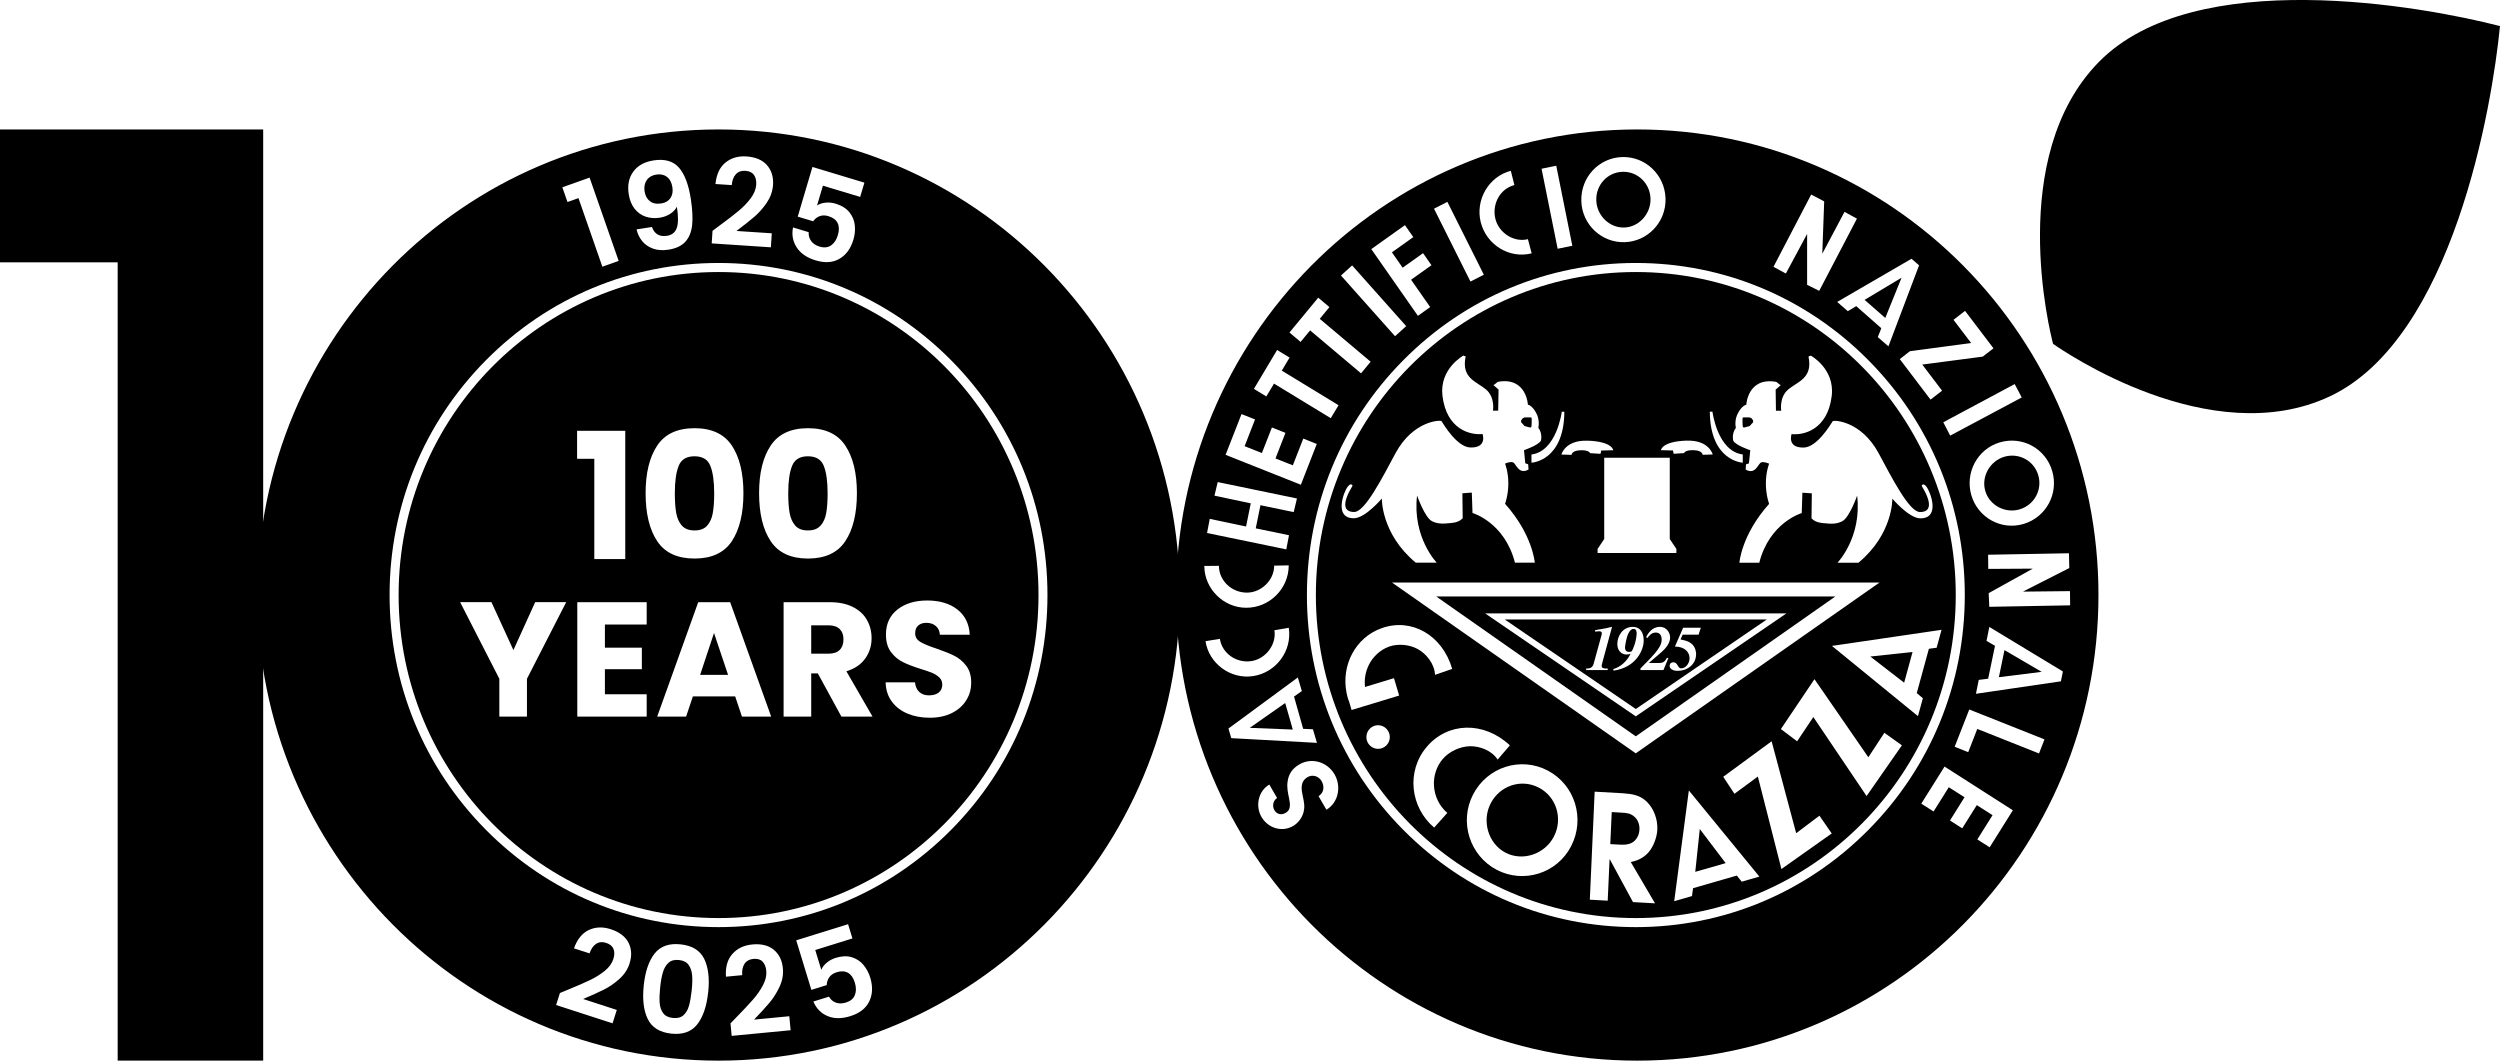 <?xml version="1.0" encoding="UTF-8"?>
<svg xmlns="http://www.w3.org/2000/svg" width="132" height="56" viewBox="0 0 132 56" fill="none">
  <g clip-path="url(#clip0_9954_5890)">
    <path d="M0 13.85V6.835H13.896V56H6.213V13.85H0Z" fill="#D7AD00" style="fill:#D7AD00;fill:color(display-p3 0.843 0.678 0);fill-opacity:1;"></path>
    <path d="M36.967 35.633H38.442L37.7 33.422L36.967 35.633Z" fill="#D7AD00" style="fill:#D7AD00;fill:color(display-p3 0.843 0.678 0);fill-opacity:1;"></path>
    <path d="M43.327 27.753C43.477 27.584 43.577 27.36 43.625 27.085C43.674 26.809 43.698 26.461 43.698 26.04C43.698 25.415 43.63 24.935 43.495 24.598C43.36 24.26 43.081 24.092 42.658 24.092C42.235 24.092 41.957 24.26 41.822 24.598C41.687 24.935 41.619 25.415 41.619 26.04C41.619 26.461 41.643 26.808 41.692 27.085C41.741 27.36 41.841 27.582 41.99 27.753C42.14 27.923 42.362 28.007 42.657 28.007C42.952 28.007 43.173 27.923 43.324 27.753H43.327Z" fill="#D7AD00" style="fill:#D7AD00;fill:color(display-p3 0.843 0.678 0);fill-opacity:1;"></path>
    <path d="M37.94 14.363C28.61 14.363 21.047 21.998 21.047 31.418C21.047 40.838 28.61 48.474 37.94 48.474C47.269 48.474 54.833 40.838 54.833 31.418C54.833 21.998 47.269 14.363 37.94 14.363ZM27.823 35.839V37.835H26.365V35.839L24.295 31.794H25.949L27.108 34.324L28.258 31.794H29.895L27.824 35.839H27.823ZM30.468 22.748H33.014V29.52H31.379V24.223H30.47V22.748H30.468ZM34.145 32.974H31.939V34.196H33.89V35.332H31.939V36.658H34.145V37.836H30.481V31.796H34.145V32.974ZM34.088 26.041C34.088 24.978 34.293 24.14 34.7 23.527C35.107 22.915 35.765 22.609 36.671 22.609C37.577 22.609 38.234 22.915 38.642 23.527C39.049 24.14 39.253 24.978 39.253 26.041C39.253 27.105 39.049 27.962 38.642 28.573C38.234 29.186 37.577 29.491 36.671 29.491C35.765 29.491 35.107 29.186 34.7 28.573C34.293 27.961 34.088 27.116 34.088 26.041ZM39.175 37.836L38.817 36.77H36.584L36.226 37.836H34.7L36.866 31.796H38.553L40.718 37.836H39.175ZM40.692 28.573C40.285 27.961 40.08 27.116 40.08 26.041C40.08 24.967 40.285 24.14 40.692 23.527C41.099 22.915 41.756 22.609 42.662 22.609C43.569 22.609 44.226 22.915 44.633 23.527C45.04 24.14 45.245 24.978 45.245 26.041C45.245 27.105 45.04 27.962 44.633 28.573C44.226 29.186 43.569 29.491 42.662 29.491C41.756 29.491 41.099 29.186 40.692 28.573ZM44.426 37.836L43.182 35.556H42.832V37.836H41.374V31.796H43.821C44.293 31.796 44.693 31.879 45.026 32.045C45.359 32.212 45.608 32.44 45.772 32.73C45.937 33.019 46.02 33.342 46.02 33.697C46.02 34.099 45.907 34.457 45.682 34.772C45.457 35.087 45.126 35.311 44.689 35.444L46.07 37.836H44.426ZM50.264 37.646C49.934 37.812 49.544 37.896 49.096 37.896C48.648 37.896 48.266 37.824 47.921 37.68C47.574 37.536 47.296 37.325 47.089 37.043C46.881 36.762 46.772 36.424 46.761 36.028H48.312C48.334 36.252 48.412 36.423 48.542 36.539C48.672 36.658 48.843 36.715 49.053 36.715C49.264 36.715 49.44 36.666 49.565 36.565C49.69 36.464 49.752 36.325 49.752 36.148C49.752 35.999 49.703 35.876 49.603 35.778C49.503 35.681 49.381 35.601 49.237 35.537C49.091 35.474 48.887 35.402 48.619 35.321C48.233 35.201 47.917 35.079 47.673 34.959C47.429 34.839 47.219 34.662 47.043 34.427C46.867 34.192 46.778 33.885 46.778 33.505C46.778 32.944 46.98 32.503 47.383 32.184C47.788 31.866 48.312 31.706 48.96 31.706C49.608 31.706 50.15 31.866 50.554 32.184C50.958 32.503 51.173 32.946 51.202 33.514H49.625C49.614 33.318 49.543 33.165 49.411 33.053C49.28 32.941 49.114 32.885 48.909 32.885C48.733 32.885 48.591 32.933 48.483 33.027C48.375 33.122 48.321 33.258 48.321 33.437C48.321 33.632 48.412 33.784 48.594 33.892C48.776 34.001 49.06 34.12 49.446 34.246C49.833 34.379 50.146 34.504 50.387 34.625C50.628 34.745 50.837 34.921 51.015 35.15C51.191 35.38 51.279 35.674 51.279 36.036C51.279 36.397 51.192 36.693 51.019 36.973C50.847 37.254 50.595 37.478 50.265 37.645L50.264 37.646Z" fill="#D7AD00" style="fill:#D7AD00;fill:color(display-p3 0.843 0.678 0);fill-opacity:1;"></path>
    <path d="M36.005 27.753C36.155 27.923 36.377 28.007 36.672 28.007C36.966 28.007 37.188 27.923 37.339 27.753C37.489 27.584 37.589 27.36 37.636 27.085C37.686 26.809 37.709 26.461 37.709 26.04C37.709 25.415 37.641 24.935 37.507 24.598C37.372 24.26 37.093 24.092 36.67 24.092C36.247 24.092 35.968 24.26 35.834 24.598C35.699 24.935 35.631 25.415 35.631 26.04C35.631 26.461 35.655 26.808 35.704 27.085C35.753 27.36 35.853 27.582 36.002 27.753H36.005Z" fill="#D7AD00" style="fill:#D7AD00;fill:color(display-p3 0.843 0.678 0);fill-opacity:1;"></path>
    <path d="M43.735 33.018H42.832V34.515H43.735C44.003 34.515 44.202 34.449 44.336 34.316C44.469 34.184 44.535 33.998 44.535 33.757C44.535 33.515 44.469 33.347 44.336 33.214C44.202 33.082 44.001 33.016 43.735 33.016V33.018Z" fill="#D7AD00" style="fill:#D7AD00;fill:color(display-p3 0.843 0.678 0);fill-opacity:1;"></path>
    <path d="M36.361 50.949C36.255 50.801 36.086 50.714 35.851 50.689C35.615 50.663 35.431 50.713 35.297 50.836C35.162 50.959 35.064 51.125 35.002 51.335C34.94 51.544 34.891 51.807 34.858 52.12C34.825 52.443 34.813 52.715 34.829 52.937C34.844 53.16 34.905 53.343 35.013 53.491C35.121 53.638 35.292 53.724 35.528 53.748C35.764 53.774 35.949 53.726 36.084 53.606C36.22 53.486 36.319 53.318 36.379 53.104C36.439 52.889 36.486 52.621 36.521 52.299C36.555 51.986 36.563 51.719 36.545 51.501C36.528 51.282 36.466 51.1 36.361 50.951V50.949Z" fill="#D7AD00" style="fill:#D7AD00;fill:color(display-p3 0.843 0.678 0);fill-opacity:1;"></path>
    <path d="M34.31 10.619C34.459 10.741 34.66 10.781 34.915 10.742C35.132 10.709 35.294 10.615 35.398 10.461C35.503 10.307 35.538 10.116 35.503 9.889C35.465 9.639 35.37 9.457 35.217 9.34C35.065 9.223 34.877 9.183 34.65 9.218C34.425 9.254 34.257 9.351 34.147 9.513C34.037 9.674 33.999 9.871 34.034 10.103C34.067 10.327 34.159 10.498 34.308 10.619H34.31Z" fill="#D7AD00" style="fill:#D7AD00;fill:color(display-p3 0.843 0.678 0);fill-opacity:1;"></path>
    <path d="M37.939 6.835C24.491 6.835 13.588 17.842 13.588 31.419C13.588 44.995 24.491 56.002 37.939 56.002C51.388 56.002 62.291 44.995 62.291 31.419C62.291 17.842 51.387 6.835 37.939 6.835ZM41.873 12.009L42.699 12.259C42.686 12.433 42.73 12.588 42.828 12.726C42.927 12.862 43.076 12.961 43.274 13.02C43.513 13.092 43.716 13.071 43.88 12.956C44.047 12.841 44.167 12.66 44.24 12.411C44.315 12.158 44.31 11.945 44.226 11.776C44.142 11.606 43.98 11.485 43.741 11.413C43.572 11.361 43.416 11.361 43.278 11.413C43.141 11.464 43.025 11.555 42.935 11.683L42.12 11.438L42.897 8.815L45.641 9.644L45.417 10.397L43.45 9.804L43.139 10.851C43.255 10.771 43.402 10.72 43.581 10.701C43.758 10.682 43.937 10.698 44.115 10.752C44.438 10.85 44.682 11.002 44.847 11.206C45.012 11.411 45.107 11.64 45.133 11.891C45.16 12.142 45.137 12.393 45.062 12.647C44.923 13.118 44.679 13.455 44.329 13.661C43.979 13.868 43.559 13.896 43.069 13.749C42.608 13.61 42.274 13.383 42.068 13.066C41.862 12.75 41.795 12.399 41.87 12.012L41.873 12.009ZM37.623 12.187L37.969 11.928C38.396 11.614 38.738 11.352 38.993 11.139C39.248 10.928 39.464 10.704 39.639 10.467C39.815 10.231 39.912 9.994 39.928 9.756C39.942 9.538 39.902 9.366 39.809 9.234C39.715 9.105 39.563 9.033 39.353 9.019C39.142 9.004 38.975 9.065 38.852 9.201C38.728 9.335 38.657 9.527 38.636 9.773L37.776 9.716C37.827 9.206 38.003 8.83 38.304 8.584C38.606 8.339 38.975 8.23 39.414 8.26C39.894 8.292 40.256 8.446 40.496 8.719C40.737 8.995 40.843 9.342 40.816 9.764C40.794 10.097 40.685 10.407 40.489 10.698C40.292 10.989 40.072 11.237 39.83 11.446C39.587 11.654 39.272 11.904 38.885 12.195L40.75 12.318L40.702 13.058L37.578 12.851L37.621 12.187H37.623ZM33.44 9.06C33.673 8.742 34.028 8.545 34.505 8.47C35.097 8.377 35.546 8.505 35.848 8.851C36.151 9.196 36.361 9.754 36.479 10.527C36.563 11.075 36.583 11.531 36.544 11.896C36.502 12.26 36.382 12.551 36.182 12.767C35.983 12.985 35.687 13.122 35.294 13.183C34.985 13.231 34.712 13.212 34.476 13.126C34.24 13.039 34.05 12.906 33.906 12.729C33.762 12.551 33.662 12.345 33.61 12.112L34.424 11.985C34.486 12.166 34.584 12.296 34.717 12.377C34.852 12.457 35.018 12.483 35.219 12.451C35.477 12.411 35.649 12.273 35.733 12.038C35.816 11.803 35.82 11.429 35.74 10.914C35.664 11.064 35.546 11.19 35.384 11.293C35.222 11.395 35.042 11.462 34.841 11.494C34.573 11.536 34.324 11.517 34.091 11.44C33.86 11.361 33.663 11.221 33.505 11.019C33.347 10.818 33.242 10.559 33.195 10.242C33.123 9.775 33.204 9.382 33.439 9.062L33.44 9.06ZM31.13 9.378L32.666 13.777L31.805 14.082L30.543 10.461L29.963 10.667L29.692 9.889L31.132 9.377L31.13 9.378ZM33.245 50.863C33.144 51.18 32.963 51.455 32.703 51.688C32.442 51.922 32.17 52.111 31.884 52.253C31.599 52.395 31.235 52.56 30.788 52.747L32.567 53.324L32.342 54.031L29.362 53.065L29.564 52.432L29.963 52.266C30.452 52.066 30.847 51.895 31.145 51.752C31.442 51.61 31.705 51.445 31.933 51.26C32.162 51.074 32.311 50.868 32.383 50.639C32.45 50.433 32.453 50.254 32.393 50.105C32.334 49.956 32.205 49.849 32.003 49.783C31.802 49.718 31.626 49.736 31.474 49.836C31.322 49.937 31.206 50.105 31.127 50.338L30.306 50.073C30.478 49.592 30.739 49.269 31.091 49.104C31.442 48.941 31.827 48.926 32.246 49.062C32.703 49.211 33.017 49.448 33.184 49.772C33.35 50.097 33.37 50.462 33.242 50.863H33.245ZM37.391 52.392C37.314 53.129 37.12 53.695 36.815 54.086C36.507 54.477 36.049 54.641 35.441 54.575C34.833 54.509 34.418 54.252 34.201 53.804C33.982 53.356 33.912 52.763 33.99 52.026C34.068 51.292 34.259 50.732 34.565 50.345C34.871 49.958 35.329 49.796 35.938 49.862C36.547 49.927 36.962 50.182 37.181 50.626C37.399 51.071 37.471 51.659 37.393 52.392H37.391ZM38.632 54.697L38.57 54.034L38.871 53.723C39.243 53.343 39.538 53.03 39.757 52.779C39.975 52.529 40.153 52.274 40.289 52.011C40.425 51.749 40.482 51.499 40.46 51.263C40.439 51.047 40.373 50.882 40.26 50.769C40.148 50.655 39.986 50.609 39.776 50.63C39.565 50.65 39.41 50.737 39.31 50.889C39.21 51.042 39.169 51.242 39.188 51.488L38.329 51.57C38.297 51.058 38.412 50.658 38.671 50.367C38.931 50.076 39.278 49.91 39.715 49.868C40.195 49.822 40.576 49.915 40.856 50.148C41.136 50.38 41.297 50.706 41.336 51.127C41.368 51.458 41.309 51.783 41.16 52.101C41.011 52.419 40.836 52.701 40.628 52.945C40.422 53.19 40.151 53.487 39.814 53.836L41.675 53.657L41.745 54.396L38.629 54.695L38.632 54.697ZM45.897 52.873C45.72 53.241 45.387 53.5 44.899 53.652C44.438 53.796 44.036 53.793 43.69 53.646C43.345 53.499 43.096 53.243 42.946 52.88L43.77 52.624C43.855 52.776 43.977 52.88 44.134 52.939C44.291 52.996 44.468 52.995 44.666 52.934C44.904 52.861 45.061 52.729 45.137 52.541C45.211 52.352 45.211 52.134 45.137 51.885C45.059 51.632 44.939 51.458 44.776 51.365C44.612 51.271 44.411 51.261 44.173 51.335C44.004 51.388 43.876 51.474 43.788 51.596C43.701 51.717 43.655 51.856 43.651 52.013L42.84 52.266L42.041 49.649L44.779 48.798L45.008 49.55L43.045 50.161L43.364 51.207C43.416 51.074 43.511 50.951 43.648 50.834C43.784 50.718 43.942 50.633 44.12 50.577C44.443 50.476 44.73 50.465 44.978 50.543C45.229 50.621 45.433 50.757 45.593 50.951C45.753 51.145 45.872 51.367 45.949 51.62C46.092 52.088 46.075 52.507 45.897 52.873ZM50.219 43.816C46.938 47.129 42.577 48.952 37.938 48.952C33.299 48.952 28.938 47.129 25.657 43.816C22.376 40.504 20.57 36.101 20.57 31.419C20.57 26.736 22.376 22.331 25.657 19.021C28.938 15.708 33.299 13.885 37.938 13.885C42.577 13.885 46.938 15.708 50.219 19.021C53.5 22.333 55.306 26.736 55.306 31.419C55.306 36.101 53.5 40.506 50.219 43.816Z" fill="#D7AD00" style="fill:#D7AD00;fill:color(display-p3 0.843 0.678 0);fill-opacity:1;"></path>
    <path d="M100.403 14.663L98.451 15.833L99.543 16.788L100.403 14.663Z" fill="#D7AD00" style="fill:#D7AD00;fill:color(display-p3 0.843 0.678 0);fill-opacity:1;"></path>
    <path d="M85.759 12.013C86.538 11.992 87.169 11.288 87.147 10.49C87.123 9.679 86.469 9.047 85.67 9.071C84.873 9.095 84.259 9.767 84.284 10.576C84.306 11.376 84.978 12.038 85.759 12.013Z" fill="#D7AD00" style="fill:#D7AD00;fill:color(display-p3 0.843 0.678 0);fill-opacity:1;"></path>
    <path d="M105.836 34.326L105.541 35.756L107.8 35.474L105.836 34.326Z" fill="#D7AD00" style="fill:#D7AD00;fill:color(display-p3 0.843 0.678 0);fill-opacity:1;"></path>
    <path d="M65.988 38.43L68.26 38.521L67.858 37.119L65.988 38.43Z" fill="#D7AD00" style="fill:#D7AD00;fill:color(display-p3 0.843 0.678 0);fill-opacity:1;"></path>
    <path d="M104.824 25.925C105.042 26.68 105.873 27.121 106.634 26.895C107.404 26.668 107.846 25.867 107.622 25.095C107.397 24.322 106.597 23.892 105.827 24.117C105.068 24.341 104.601 25.167 104.823 25.923L104.824 25.925Z" fill="#D7AD00" style="fill:#D7AD00;fill:color(display-p3 0.843 0.678 0);fill-opacity:1;"></path>
    <path d="M100.539 36.047L100.983 34.424L98.752 34.665L100.539 36.047Z" fill="#D7AD00" style="fill:#D7AD00;fill:color(display-p3 0.843 0.678 0);fill-opacity:1;"></path>
    <path d="M89.749 43.773L89.51 46.033L91.115 45.573L89.749 43.773Z" fill="#D7AD00" style="fill:#D7AD00;fill:color(display-p3 0.843 0.678 0);fill-opacity:1;"></path>
    <path d="M81.256 41.59C80.327 41.102 79.195 41.474 78.708 42.419C78.227 43.346 78.578 44.544 79.488 45.019C80.395 45.496 81.564 45.102 82.045 44.172C82.531 43.228 82.186 42.078 81.257 41.59H81.256Z" fill="#D7AD00" style="fill:#D7AD00;fill:color(display-p3 0.843 0.678 0);fill-opacity:1;"></path>
    <path d="M85.622 42.908L85.1 42.877L85.023 44.569L85.54 44.598C85.789 44.613 86.106 44.59 86.3 44.4C86.46 44.248 86.554 44.035 86.563 43.794C86.574 43.549 86.489 43.295 86.316 43.14C86.104 42.941 85.885 42.921 85.622 42.908Z" fill="#D7AD00" style="fill:#D7AD00;fill:color(display-p3 0.843 0.678 0);fill-opacity:1;"></path>
    <path d="M92.02 22.533C92.039 22.587 92.112 22.569 92.112 22.569L92.381 22.496L92.565 22.294V22.203L92.493 22.094L92.381 22.04H92.056C91.987 22.04 92.004 22.15 92.004 22.15C92.004 22.15 92.004 22.478 92.02 22.533Z" fill="#D7AD00" style="fill:#D7AD00;fill:color(display-p3 0.843 0.678 0);fill-opacity:1;"></path>
    <path d="M86.249 33.206C86.137 33.206 86.049 33.303 85.985 33.434C85.864 33.666 85.801 34.12 85.801 34.192C85.801 34.416 85.967 34.419 86.016 34.419C86.162 34.419 86.168 34.403 86.275 34.12C86.406 33.781 86.415 33.472 86.415 33.461C86.415 33.363 86.415 33.208 86.248 33.208L86.249 33.206Z" fill="#D7AD00" style="fill:#D7AD00;fill:color(display-p3 0.843 0.678 0);fill-opacity:1;"></path>
    <path d="M80.768 22.568C80.768 22.568 80.839 22.585 80.858 22.531C80.874 22.477 80.874 22.149 80.874 22.149C80.874 22.149 80.893 22.039 80.82 22.039H80.495L80.389 22.093L80.314 22.202V22.293L80.495 22.494L80.768 22.568Z" fill="#D7AD00" style="fill:#D7AD00;fill:color(display-p3 0.843 0.678 0);fill-opacity:1;"></path>
    <path d="M86.37 37.435C86.471 37.366 92.816 33.029 93.287 32.709H79.451C79.92 33.029 86.27 37.366 86.37 37.435ZM88.353 34.969C88.597 34.969 88.573 35.29 88.763 35.29C89.022 35.29 89.209 35.006 89.209 34.756C89.209 34.416 88.931 34.139 88.436 34.139L88.868 33.146H89.803L89.685 33.51H88.844L88.732 33.763C88.999 33.821 89.144 33.851 89.31 33.985C89.543 34.176 89.554 34.467 89.554 34.534C89.554 35.094 89.076 35.421 88.583 35.421C88.266 35.421 88.157 35.27 88.157 35.167C88.157 35.02 88.258 34.967 88.352 34.967L88.353 34.969ZM87.642 33.098C87.989 33.098 88.182 33.398 88.182 33.659C88.182 33.972 87.932 34.255 87.705 34.451L87.056 35.007H87.548C87.816 35.007 87.895 34.948 88.009 34.74H88.092L87.83 35.38H86.615V35.297C87.019 34.892 87.274 34.623 87.382 34.491C87.57 34.255 87.735 34.038 87.735 33.781C87.735 33.715 87.735 33.398 87.428 33.398C87.176 33.398 87.033 33.617 86.987 33.686L86.916 33.645C87.008 33.45 87.227 33.098 87.639 33.098H87.642ZM85.893 34.561C85.592 34.561 85.394 34.334 85.394 34.003C85.394 33.616 85.649 33.098 86.221 33.098C86.584 33.098 86.788 33.384 86.788 33.822C86.788 34.324 86.387 35.241 85.197 35.41L85.178 35.327C85.565 35.221 85.915 34.903 86.096 34.513C86.035 34.539 85.981 34.559 85.893 34.559V34.561ZM84.142 35.055L84.564 33.521C84.572 33.499 84.578 33.472 84.578 33.45C84.578 33.331 84.469 33.331 84.44 33.331C84.373 33.331 84.286 33.337 84.218 33.347L84.223 33.272C84.709 33.197 84.898 33.152 85.117 33.096L84.608 34.967C84.581 35.065 84.567 35.125 84.567 35.146C84.567 35.292 84.681 35.3 84.888 35.3V35.378H83.749V35.3C83.898 35.295 84.076 35.292 84.142 35.054V35.055Z" fill="#D7AD00" style="fill:#D7AD00;fill:color(display-p3 0.843 0.678 0);fill-opacity:1;"></path>
    <path d="M75.832 31.494C77.416 32.605 86 38.619 86.369 38.878C86.736 38.619 95.32 32.605 96.906 31.494H75.832ZM86.548 37.701L86.369 37.824L86.19 37.701C86.139 37.665 84.441 36.506 82.798 35.383C81.163 34.267 79.504 33.133 79.273 32.975L78.419 32.389H94.32L93.463 32.975C93.053 33.255 86.648 37.632 86.548 37.701Z" fill="#D7AD00" style="fill:#D7AD00;fill:color(display-p3 0.843 0.678 0);fill-opacity:1;"></path>
    <path d="M86.447 6.835C72.999 6.835 62.096 17.842 62.096 31.419C62.096 44.995 72.999 56.002 86.447 56.002C99.896 56.002 110.799 44.995 110.799 31.419C110.799 17.842 99.896 6.835 86.447 6.835ZM109.257 29.994L106.81 31.238L109.295 31.211L109.303 31.962L105.034 32.039L105.002 31.318L107.334 30.024L104.98 30.038L104.972 29.29L109.241 29.212L109.259 29.992L109.257 29.994ZM108.359 24.877C108.706 26.07 108.033 27.313 106.84 27.666C105.652 28.018 104.425 27.318 104.086 26.144C103.744 24.968 104.403 23.708 105.588 23.358C106.783 23.005 108.015 23.686 108.359 24.879V24.877ZM106.748 20.986L102.971 23.001L102.605 22.296L106.376 20.279L106.748 20.986ZM103.755 16.414L105.256 18.392L104.687 18.83L101.496 19.249L102.542 20.628L101.932 21.1L100.308 18.96L100.843 18.544L104.077 18.112L103.145 16.886L103.755 16.414ZM101.327 14.01L99.709 18.287L99.147 17.799L99.334 17.33L98.009 16.164L97.566 16.43L97.002 15.942L100.927 13.663L101.327 14.008V14.01ZM95.63 10.271L96.317 10.632L96.217 13.397L97.39 11.186L98.046 11.544L96.054 15.357L95.416 15.037V12.351L94.294 14.442L93.64 14.087L95.63 10.272V10.271ZM85.65 8.292C86.88 8.257 87.902 9.228 87.94 10.482C87.976 11.729 86.995 12.75 85.784 12.787C84.57 12.825 83.531 11.864 83.494 10.616C83.456 9.362 84.419 8.329 85.652 8.292H85.65ZM82.17 8.751L83.019 12.977L82.244 13.134L81.394 8.91L82.168 8.751H82.17ZM79.771 9.02L79.961 9.772C79.204 9.962 78.764 10.778 78.957 11.558C79.141 12.299 79.938 12.815 80.674 12.628L80.872 13.377C79.683 13.677 78.477 12.918 78.181 11.725C77.889 10.543 78.615 9.313 79.77 9.02H79.771ZM76.422 10.659L78.347 14.506L77.64 14.866L75.716 11.019L76.422 10.659ZM74.18 11.886L74.622 12.519L73.494 13.324L74.06 14.135L75.137 13.367L75.581 14.004L74.505 14.77L75.514 16.214L74.866 16.676L72.404 13.153L74.18 11.889V11.886ZM71.392 14.013L74.247 17.22L73.658 17.752L70.804 14.547L71.392 14.013ZM69.605 15.72L70.194 16.215L69.683 16.834L72.37 19.099L71.863 19.712L69.174 17.445L68.672 18.053L68.083 17.557L69.603 15.718L69.605 15.72ZM67.431 18.479L68.089 18.88L67.679 19.569L70.676 21.396L70.264 22.08L67.268 20.254L66.861 20.932L66.207 20.532L67.431 18.479ZM65.551 21.864L66.266 22.146L65.716 23.558L66.628 23.921L67.157 22.571L67.872 22.854L67.346 24.206L68.262 24.569L68.813 23.157L69.526 23.441L68.686 25.595L64.711 24.015L65.552 21.863L65.551 21.864ZM63.873 27.395L65.792 27.799L66.04 26.577L64.124 26.171L64.295 25.453L68.479 26.32L68.308 27.04L66.552 26.675L66.303 27.897L68.059 28.26L67.916 29.008L63.732 28.143L63.875 27.395H63.873ZM64.358 29.875C64.361 30.662 65.038 31.292 65.836 31.291C66.59 31.291 67.278 30.637 67.276 29.866L68.045 29.851C68.045 31.089 67.024 32.089 65.806 32.09C64.597 32.092 63.591 31.084 63.588 29.883L64.356 29.875H64.358ZM63.65 33.854L64.409 33.731C64.528 34.508 65.29 35.028 66.079 34.905C66.828 34.788 67.406 34.038 67.29 33.275L68.048 33.146C68.235 34.369 67.374 35.513 66.17 35.697C64.978 35.882 63.831 35.041 63.65 33.854ZM64.862 38.467L68.526 35.77L68.737 36.488L68.325 36.778L68.807 38.483L69.323 38.505L69.534 39.223L65.011 38.974L64.862 38.465V38.467ZM70.036 42.755L69.618 42.035C69.911 41.86 69.941 41.518 69.779 41.24C69.627 40.981 69.304 40.874 69.035 41.034C68.634 41.272 68.712 41.686 68.789 42.049C68.854 42.345 68.906 42.598 68.824 42.894C68.746 43.186 68.54 43.455 68.288 43.607C67.685 43.962 66.95 43.725 66.605 43.132C66.27 42.558 66.437 41.763 67.02 41.424L67.431 42.134C67.21 42.279 67.165 42.562 67.29 42.78C67.422 43.006 67.677 43.05 67.892 42.914C68.165 42.759 68.122 42.446 68.068 42.18C68.005 41.867 67.934 41.571 67.987 41.256C68.04 40.866 68.236 40.581 68.594 40.367C69.252 39.976 70.077 40.223 70.462 40.882C70.831 41.515 70.679 42.371 70.036 42.753V42.755ZM86.373 48.952C81.734 48.952 77.373 47.129 74.092 43.816C70.811 40.504 69.005 36.101 69.005 31.419C69.005 26.736 70.811 22.331 74.092 19.021C77.373 15.708 81.734 13.885 86.373 13.885C91.011 13.885 95.373 15.708 98.654 19.021C101.935 22.333 103.741 26.736 103.741 31.419C103.741 36.101 101.935 40.506 98.654 43.816C95.373 47.129 91.011 48.952 86.373 48.952ZM105.053 44.736L104.403 44.322L105.206 43.041L104.375 42.51L103.606 43.736L102.96 43.322L103.727 42.094L102.897 41.566L102.093 42.846L101.444 42.433L102.672 40.475L106.279 42.782L105.054 44.738L105.053 44.736ZM107.66 39.783L104.4 38.487L103.922 39.714L103.207 39.428L103.977 37.461L107.949 39.039L107.66 39.783ZM108.815 35.973L104.33 36.632L104.478 35.898L104.974 35.836L105.336 34.099L104.888 33.837L105.037 33.103L108.921 35.454L108.815 35.975V35.973Z" fill="#D7AD00" style="fill:#D7AD00;fill:color(display-p3 0.843 0.678 0);fill-opacity:1;"></path>
    <path d="M86.371 14.363C77.042 14.363 69.478 21.998 69.478 31.418C69.478 40.838 77.042 48.474 86.371 48.474C95.701 48.474 103.264 40.838 103.264 31.418C103.264 21.998 95.701 14.363 86.371 14.363ZM91.777 21.791C91.997 21.389 92.205 21.372 92.205 21.372C92.205 21.372 92.271 19.915 93.754 20.158C93.857 20.174 93.911 20.3 94.028 20.33L93.754 20.573L93.77 21.688H94.049C94.049 21.688 93.928 20.992 94.408 20.573C94.893 20.153 95.73 19.985 95.49 18.837C95.481 18.787 95.608 18.822 95.597 18.768C95.597 18.768 96.888 19.463 96.715 20.904C96.498 22.691 95.234 22.99 94.597 22.92C94.597 22.92 94.335 23.649 95.234 23.631C95.934 23.619 96.644 22.433 96.766 22.241C96.81 22.168 98.263 22.208 99.19 23.927C99.891 25.227 100.807 27.036 101.376 27.036C101.945 27.036 102.033 26.587 101.463 25.648C101.463 25.648 101.531 25.458 101.721 25.701C101.911 25.941 102.479 27.369 101.395 27.369C100.794 27.369 99.915 26.326 99.915 26.326C99.915 26.326 99.966 28.185 98.125 29.713H97.018C97.018 29.713 98.315 28.377 98.057 26.169C98.057 26.169 97.64 27.356 97.263 27.524C97.263 27.524 97.021 27.682 96.56 27.646C96.094 27.612 95.872 27.593 95.647 27.369L95.665 26.049L95.166 26.014L95.132 27.091C95.132 27.091 93.434 27.577 92.889 29.713H91.84C91.84 29.713 91.945 28.237 93.41 26.604C93.41 26.604 93.238 26.152 93.238 25.526C93.238 24.901 93.41 24.484 93.41 24.484C93.41 24.484 93.171 24.362 92.997 24.413C92.824 24.466 92.704 25.091 92.173 24.796L92.187 24.519L92.343 24.466L92.415 23.774C92.415 23.774 91.636 23.511 91.516 23.268C91.516 23.268 91.416 22.904 91.655 22.59C91.655 22.59 91.549 22.19 91.777 21.792V21.791ZM99.237 30.758L86.368 39.776L74.456 31.43L73.498 30.759H99.237V30.758ZM90.418 21.738C90.418 21.738 90.674 23.822 92.018 23.996V24.429C92.018 24.429 90.299 24.361 90.278 21.736H90.418V21.738ZM89.074 23.267C90.242 23.232 90.433 23.996 90.433 23.996L89.9 24.014C89.9 24.014 89.9 23.786 89.435 23.77C88.97 23.751 88.919 23.924 88.919 23.924L88.368 23.959L88.334 23.785L87.699 23.769C87.699 23.769 87.732 23.303 89.076 23.264L89.074 23.267ZM88.163 24.169V28.46L88.513 28.983V29.197H84.353V28.983L84.703 28.46V24.169H88.165H88.163ZM83.805 23.267C85.147 23.307 85.178 23.772 85.178 23.772L84.543 23.788L84.508 23.962L83.959 23.927C83.959 23.927 83.906 23.755 83.442 23.774C82.978 23.79 82.978 24.017 82.978 24.017L82.442 23.999C82.442 23.999 82.634 23.233 83.803 23.27L83.805 23.267ZM82.462 21.738H82.598C82.58 24.361 80.861 24.431 80.861 24.431V23.998C82.202 23.823 82.462 21.739 82.462 21.739V21.738ZM71.158 25.698C71.346 25.454 71.415 25.645 71.415 25.645C70.847 26.585 70.933 27.033 71.502 27.033C72.07 27.033 72.984 25.226 73.686 23.924C74.615 22.205 76.066 22.165 76.113 22.238C76.234 22.43 76.942 23.617 77.645 23.628C78.539 23.646 78.279 22.916 78.279 22.916C77.644 22.985 76.378 22.688 76.162 20.901C75.991 19.46 77.281 18.765 77.281 18.765C77.27 18.819 77.395 18.784 77.385 18.833C77.143 19.98 77.981 20.15 78.469 20.57C78.951 20.989 78.829 21.683 78.829 21.683H79.104L79.124 20.57L78.848 20.327C78.967 20.297 79.019 20.17 79.124 20.154C80.603 19.911 80.673 21.368 80.673 21.368C80.673 21.368 80.879 21.386 81.102 21.787C81.326 22.186 81.223 22.585 81.223 22.585C81.463 22.899 81.36 23.264 81.36 23.264C81.24 23.507 80.467 23.769 80.467 23.769L80.535 24.461L80.687 24.514L80.706 24.792C80.171 25.088 80.052 24.461 79.881 24.41C79.708 24.359 79.467 24.48 79.467 24.48C79.467 24.48 79.64 24.898 79.64 25.523C79.64 26.149 79.467 26.6 79.467 26.6C80.928 28.233 81.037 29.709 81.037 29.709H79.989C79.444 27.572 77.748 27.086 77.748 27.086L77.712 26.009L77.214 26.045L77.23 27.364C77.007 27.588 76.782 27.607 76.319 27.641C75.854 27.676 75.613 27.519 75.613 27.519C75.239 27.351 74.821 26.165 74.821 26.165C74.562 28.372 75.86 29.709 75.86 29.709H74.752C72.912 28.181 72.962 26.321 72.962 26.321C72.962 26.321 72.086 27.364 71.483 27.364C70.399 27.364 70.966 25.938 71.156 25.696L71.158 25.698ZM72.763 39.54C72.422 39.54 72.145 39.261 72.145 38.916C72.145 38.571 72.424 38.291 72.763 38.291C73.102 38.291 73.382 38.571 73.382 38.916C73.382 39.261 73.105 39.54 72.763 39.54ZM73.339 34.144C72.894 34.297 72.493 34.668 72.284 35.09C72.096 35.457 72.026 35.871 72.073 36.272L73.602 35.807L73.875 36.725L71.364 37.488L71.213 36.981L71.205 36.984C71.161 36.859 71.129 36.733 71.104 36.608L71.093 36.568H71.096C70.814 35.145 71.549 33.659 72.964 33.163C74.524 32.615 76.15 33.518 76.677 35.318L75.77 35.631C75.736 35.022 75.294 34.524 74.886 34.286C74.436 34.03 73.829 33.971 73.341 34.14L73.339 34.144ZM75.722 43.696C74.467 42.631 74.233 40.728 75.332 39.434C76.437 38.131 78.336 38.062 79.722 39.354L79.076 40.106C78.737 39.593 78.092 39.391 77.609 39.401C77.078 39.415 76.508 39.682 76.166 40.088C75.85 40.458 75.681 40.992 75.713 41.472C75.74 42.038 75.999 42.566 76.419 42.921L75.722 43.698V43.696ZM82.956 44.678C82.206 46.13 80.434 46.666 79.02 45.923C77.609 45.179 77.028 43.407 77.777 41.953C78.529 40.493 80.288 39.935 81.723 40.686C83.154 41.44 83.708 43.217 82.956 44.677V44.678ZM87.387 47.696L86.222 47.631L84.998 45.371H84.985L84.887 47.556L83.943 47.503L84.198 41.8L85.673 41.883C86.154 41.918 86.608 41.972 86.977 42.358C87.328 42.716 87.529 43.264 87.507 43.795C87.49 44.215 87.293 44.721 87.031 45.016C86.767 45.304 86.451 45.449 86.104 45.513L87.387 47.698V47.696ZM91.964 46.554L91.704 46.23L89.393 46.897L89.337 47.312L88.398 47.584L89.171 41.736L92.895 46.284L91.962 46.554H91.964ZM94.058 45.884L92.815 41.002L91.579 41.913L90.988 41.014L93.542 39.14L94.838 43.994L96.066 43.068L96.715 44.007L94.058 45.886V45.884ZM98.556 42.031L95.744 37.86L94.888 39.14L94.031 38.494L95.804 35.86L98.649 39.984L99.495 38.692L100.421 39.353L98.556 42.031ZM101.845 34.257L101.205 36.595L101.528 36.866L101.268 37.812L96.726 34.104L102.513 33.254L102.254 34.201L101.843 34.256L101.845 34.257Z" fill="#D7AD00" style="fill:#D7AD00;fill:color(display-p3 0.843 0.678 0);fill-opacity:1;"></path>
    <path d="M131.999 1.377C127.933 0.325 115.858 -1.876 110.812 3.28C105.916 8.283 108.242 17.546 108.402 18.155C108.912 18.515 116.705 23.89 123.012 20.929C129.512 17.875 131.589 5.612 131.999 1.375" fill="#A0C519" style="fill:#A0C519;fill:color(display-p3 0.627 0.772 0.098);fill-opacity:1;"></path>
  </g>
  <defs>
    <clipPath id="clip0_9954_5890">
      <rect width="132" height="56" fill="white" style="fill:white;fill-opacity:1;"></rect>
    </clipPath>
  </defs>
</svg>

